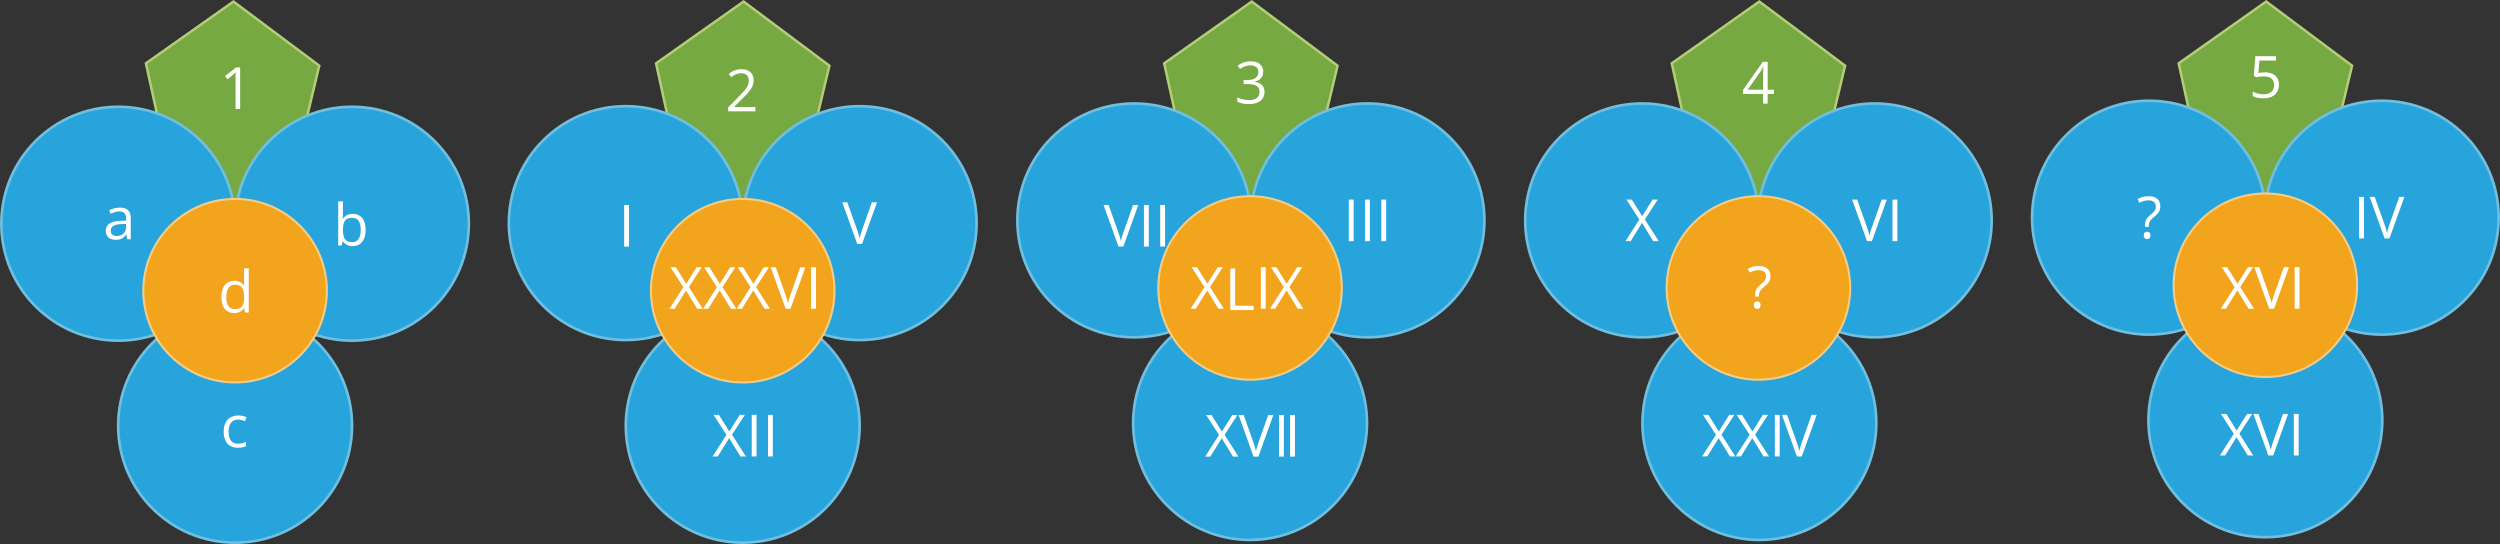 <?xml version="1.0" encoding="UTF-8" standalone="no"?>
<svg
   id="Layer_1"
   width="1928.16"
   height="419.56"
   viewBox="0 0 1928.16 419.56"
   version="1.1"
   sodipodi:docname="YCUZD24121067622.svg"
   inkscape:export-filename="YCUZD24121067622.svg"
   inkscape:export-xdpi="96"
   inkscape:export-ydpi="96"
   inkscape:version="1.3.2 (091e20e, 2023-11-25, custom)"
   xmlns:inkscape="http://www.inkscape.org/namespaces/inkscape"
   xmlns:sodipodi="http://sodipodi.sourceforge.net/DTD/sodipodi-0.dtd"
   xmlns="http://www.w3.org/2000/svg"
   xmlns:svg="http://www.w3.org/2000/svg">
  <rect x="0" y="0" width="1928.16" height="419.56" fill="#333333" stroke="none"/>
  <sodipodi:namedview
     id="namedview50"
     pagecolor="#ffffff"
     bordercolor="#000000"
     borderopacity="0.25"
     inkscape:showpageshadow="2"
     inkscape:pageopacity="0.0"
     inkscape:pagecheckerboard="0"
     inkscape:deskcolor="#d1d1d1"
     inkscape:zoom="1.4254587"
     inkscape:cx="964.25101"
     inkscape:cy="210.10781"
     inkscape:window-width="1920"
     inkscape:window-height="1009"
     inkscape:window-x="2872"
     inkscape:window-y="416"
     inkscape:window-maximized="1"
     inkscape:current-layer="Layer_1" />
  <defs
     id="defs1">
    <style
       id="style1">.cls-1{fill:#fff;}.cls-2{fill:#28a4dd;stroke:#71bfde;stroke-linecap:round;stroke-linejoin:round;stroke-width:2.05px;}.cls-3{fill:#f3a41d;stroke:#f3cd88;stroke-width:1.61px;}.cls-3,.cls-4{stroke-miterlimit:10;}.cls-4{fill:#76a942;stroke:#b5cd76;stroke-width:1.92px;}</style>
  </defs>
  <polygon
     class="cls-4"
     points="613.08 161.89 530.45 160.76 505.98 48.84 573.5 1.19 639.69 50.67 613.08 161.89"
     id="polygon1" />
  <path
     class="cls-1"
     d="M582.61,85.86h-21v-3.05l8.57-8.7c1.59-1.61,2.93-3.04,4.02-4.3s1.92-2.49,2.49-3.72c.57-1.22.85-2.56.85-4.02,0-1.81-.54-3.2-1.61-4.15-1.07-.96-2.49-1.44-4.24-1.44-1.53,0-2.89.26-4.08.79s-2.4,1.27-3.64,2.24l-1.95-2.45c.85-.72,1.77-1.35,2.77-1.91s2.07-.99,3.22-1.32c1.15-.32,2.37-.48,3.67-.48,1.97,0,3.67.34,5.11,1.03,1.43.69,2.54,1.67,3.32,2.94s1.17,2.78,1.17,4.54-.34,3.27-1.01,4.72-1.61,2.89-2.83,4.32c-1.21,1.42-2.63,2.93-4.25,4.53l-6.97,6.95v.15h16.37v3.33h.02Z"
     id="path1" />
  <circle
     class="cls-2"
     cx="482.64"
     cy="172.08"
     r="90.19"
     id="circle1" />
  <path
     class="cls-1"
     d="M481.39,190.2v-32.05h3.73v32.05h-3.73Z"
     id="path2" />
  <circle
     class="cls-2"
     cx="663.03"
     cy="172.08"
     r="90.19"
     id="circle2" />
  <path
     class="cls-1"
     d="M676.4,156.05l-11.51,32.05h-3.75l-11.51-32.05h3.9l7.5,21.11c.31.85.58,1.66.82,2.43.24.77.46,1.52.65,2.24s.36,1.41.5,2.08c.15-.67.31-1.37.5-2.09s.41-1.48.66-2.26.53-1.6.83-2.47l7.45-21.04h3.96Z"
     id="path3" />
  <circle
     class="cls-2"
     cx="572.84"
     cy="328.35"
     r="90.19"
     id="circle3" />
  <path
     class="cls-1"
     d="M575.26,352.03h-4.23l-8.66-14.12-8.79,14.12h-3.97l10.67-16.7-9.93-15.34h4.14l8,12.78,8.04-12.78h3.95l-9.91,15.28,10.67,16.77h.02Z"
     id="path4" />
  <path
     class="cls-1"
     d="M579.79,352.03v-32.05h3.73v32.05h-3.73Z"
     id="path5" />
  <path
     class="cls-1"
     d="M592.33,352.03v-32.05h3.73v32.05h-3.73Z"
     id="path6" />
  <circle
     class="cls-3"
     cx="572.83"
     cy="224.2"
     r="70.77"
     id="circle6" />
  <path
     class="cls-1"
     d="M542,238.15h-4.23l-8.66-14.12-8.79,14.12h-3.97l10.67-16.7-9.93-15.34h4.14l8,12.78,8.04-12.78h3.95l-9.91,15.28,10.67,16.77h.02Z"
     id="path7" />
  <path
     class="cls-1"
     d="M567.93,238.15h-4.23l-8.66-14.12-8.79,14.12h-3.97l10.67-16.7-9.93-15.34h4.14l8,12.78,8.04-12.78h3.95l-9.91,15.28,10.67,16.77h.02Z"
     id="path8" />
  <path
     class="cls-1"
     d="M593.86,238.15h-4.23l-8.66-14.12-8.79,14.12h-3.97l10.67-16.7-9.93-15.34h4.14l8,12.78,8.04-12.78h3.95l-9.91,15.28,10.67,16.77h.02Z"
     id="path9" />
  <path
     class="cls-1"
     d="M621.18,206.11l-11.51,32.05h-3.75l-11.51-32.05h3.9l7.5,21.11c.31.85.58,1.66.82,2.43s.46,1.52.65,2.24.36,1.41.5,2.08c.15-.67.31-1.37.5-2.09s.41-1.48.66-2.26.53-1.6.83-2.47l7.45-21.04h3.96Z"
     id="path10" />
  <path
     class="cls-1"
     d="M625.57,238.15v-32.05h3.73v32.05h-3.73Z"
     id="path11" />
  <polygon
     class="cls-4"
     points="219.63 161.89 137 160.76 112.54 48.84 180.05 1.19 246.24 50.67 219.63 161.89"
     id="polygon11" />
  <path
     class="cls-1"
     d="M185.24,84.02h-3.55v-22.71c0-.86,0-1.6,0-2.22,0-.62.02-1.19.04-1.71.02-.52.05-1.05.1-1.59-.45.47-.88.87-1.27,1.19s-.88.73-1.47,1.22l-3.66,2.94-1.91-2.48,8.68-6.69h3.02v32.05h.01Z"
     id="path12" />
  <circle
     class="cls-2"
     cx="91.22"
     cy="172.54"
     r="90.19"
     id="circle12" />
  <path
     class="cls-1"
     d="M92.37,160.11c2.86,0,4.99.64,6.38,1.93s2.08,3.34,2.08,6.16v16.33h-2.65l-.7-3.55h-.18c-.67.88-1.37,1.61-2.1,2.2-.73.59-1.58,1.04-2.53,1.34-.96.3-2.13.45-3.52.45-1.46,0-2.76-.26-3.89-.77-1.13-.51-2.02-1.29-2.67-2.32-.65-1.04-.98-2.35-.98-3.95,0-2.4.95-4.24,2.85-5.52,1.9-1.29,4.79-1.99,8.68-2.1l4.14-.18v-1.47c0-2.07-.45-3.53-1.34-4.36s-2.15-1.25-3.77-1.25c-1.26,0-2.45.18-3.59.55-1.14.37-2.22.8-3.24,1.29l-1.12-2.76c1.08-.56,2.32-1.03,3.73-1.42s2.88-.59,4.43-.59h-.01ZM97.23,172.69l-3.66.15c-3,.12-5.11.61-6.33,1.47-1.23.86-1.84,2.08-1.84,3.66,0,1.37.42,2.39,1.25,3.05s1.94.99,3.31.99c2.13,0,3.88-.59,5.24-1.78s2.04-2.96,2.04-5.33v-2.21h0Z"
     id="path13" />
  <circle
     class="cls-2"
     cx="271.42"
     cy="172.54"
     r="90.19"
     id="circle13" />
  <path
     class="cls-1"
     d="M264.48,155.27v8.53c0,.98-.03,1.93-.08,2.85-.05.92-.09,1.64-.12,2.15h.2c.66-1.08,1.61-1.99,2.85-2.74,1.24-.75,2.83-1.12,4.76-1.12,3.01,0,5.41,1.04,7.2,3.12s2.69,5.18,2.69,9.28c0,2.7-.41,4.98-1.23,6.84s-1.97,3.26-3.46,4.21c-1.49.95-3.25,1.42-5.28,1.42-1.9,0-3.46-.35-4.68-1.06-1.22-.71-2.16-1.57-2.82-2.6h-.28l-.75,3.22h-2.63v-34.11h3.64-.01ZM271.5,167.98c-1.74,0-3.12.34-4.14,1.02-1.02.68-1.76,1.7-2.2,3.07-.45,1.37-.67,3.09-.67,5.18v.2c0,3.02.5,5.34,1.51,6.94s2.84,2.4,5.5,2.4c2.24,0,3.91-.82,5.03-2.45,1.12-1.64,1.68-3.97,1.68-7.01s-.55-5.43-1.65-6.99c-1.1-1.56-2.79-2.35-5.05-2.35h0Z"
     id="path14" />
  <circle
     class="cls-2"
     cx="181.32"
     cy="328.35"
     r="90.19"
     id="circle14" />
  <path
     class="cls-1"
     d="M183.5,345.35c-2.16,0-4.07-.45-5.72-1.34-1.65-.89-2.94-2.25-3.86-4.08s-1.38-4.13-1.38-6.9.49-5.29,1.46-7.13c.97-1.85,2.31-3.22,4.02-4.11,1.71-.89,3.65-1.34,5.83-1.34,1.2,0,2.36.12,3.47.36s2.03.54,2.75.91l-1.1,3.05c-.73-.29-1.58-.56-2.53-.79-.96-.23-1.85-.35-2.69-.35-1.67,0-3.05.36-4.15,1.07-1.1.72-1.93,1.77-2.48,3.16s-.82,3.1-.82,5.13.27,3.6.8,4.98c.53,1.37,1.33,2.42,2.39,3.15,1.06.72,2.39,1.08,3.98,1.08,1.27,0,2.42-.13,3.44-.41,1.02-.27,1.95-.59,2.78-.95v3.24c-.8.41-1.7.72-2.69.94s-2.16.33-3.52.33h.02Z"
     id="path15" />
  <circle
     class="cls-3"
     cx="181.32"
     cy="224.2"
     r="70.77"
     id="circle15" />
  <path
     class="cls-1"
     d="M180.64,241.47c-3.04,0-5.45-1.04-7.22-3.11-1.78-2.07-2.66-5.16-2.66-9.25s.91-7.26,2.72-9.37,4.22-3.17,7.23-3.17c1.27,0,2.38.17,3.33.5.95.34,1.77.79,2.45,1.35.69.56,1.26,1.2,1.73,1.92h.26c-.06-.45-.12-1.07-.18-1.86s-.09-1.43-.09-1.93v-9.62h3.64v34.11h-2.94l-.55-3.42h-.15c-.45.72-1.03,1.37-1.72,1.95s-1.52,1.05-2.48,1.39c-.96.34-2.09.52-3.39.52h.02ZM181.22,238.44c2.57,0,4.39-.73,5.46-2.19s1.6-3.63,1.6-6.51v-.66c0-3.05-.51-5.4-1.52-7.04-1.02-1.64-2.86-2.45-5.53-2.45-2.24,0-3.91.86-5.02,2.58s-1.67,4.06-1.67,7.03.55,5.23,1.65,6.84c1.1,1.61,2.78,2.41,5.03,2.41h0Z"
     id="path16" />
  <polygon
     class="cls-4"
     points="1787.44 161.89 1704.81 160.76 1680.34 48.84 1747.86 1.19 1814.06 50.67 1787.44 161.89"
     id="polygon16" />
  <path
     class="cls-1"
     d="M1746.91,55.81c2.18,0,4.07.37,5.68,1.11,1.61.74,2.85,1.81,3.74,3.21.88,1.4,1.33,3.11,1.33,5.11,0,2.19-.47,4.08-1.42,5.67-.95,1.59-2.32,2.81-4.1,3.66s-3.92,1.28-6.4,1.28c-1.67,0-3.21-.15-4.65-.44s-2.64-.73-3.62-1.32v-3.46c1.07.64,2.36,1.15,3.88,1.53s3,.57,4.43.57c1.62,0,3.04-.26,4.26-.78s2.17-1.31,2.85-2.37c.68-1.06,1.02-2.39,1.02-4,0-2.13-.65-3.78-1.96-4.94-1.31-1.16-3.37-1.74-6.19-1.74-.91,0-1.9.07-2.98.22s-1.97.31-2.67.48l-1.84-1.21,1.23-15.04h15.94v3.33h-12.82l-.81,9.67c.56-.12,1.27-.24,2.15-.36s1.87-.19,2.98-.19h-.03Z"
     id="path17" />
  <circle
     class="cls-2"
     cx="1657.45"
     cy="167.88"
     r="90.19"
     id="circle17" />
  <path
     class="cls-1"
     d="M1654.35,174.92v-1.14c0-1.17.11-2.17.33-3.01s.6-1.63,1.15-2.36,1.31-1.5,2.29-2.32c1.14-.95,2.04-1.76,2.71-2.42.67-.66,1.14-1.33,1.44-2.01.29-.67.44-1.48.44-2.43,0-1.52-.49-2.69-1.47-3.5s-2.36-1.22-4.14-1.22c-1.45,0-2.73.18-3.86.55-1.13.37-2.21.8-3.24,1.32l-1.27-2.94c1.2-.63,2.5-1.14,3.9-1.53s2.97-.59,4.69-.59c2.82,0,5.01.7,6.55,2.09,1.55,1.4,2.32,3.31,2.32,5.75,0,1.36-.22,2.52-.66,3.47-.44.96-1.06,1.83-1.86,2.63-.8.8-1.75,1.64-2.85,2.53-.96.82-1.7,1.54-2.21,2.16-.51.62-.86,1.26-1.05,1.91-.19.65-.28,1.43-.28,2.33v.72h-2.93ZM1653.4,181.54c0-1.02.24-1.75.72-2.18s1.1-.65,1.86-.65c.72,0,1.33.22,1.83.65s.76,1.16.76,2.18-.25,1.74-.76,2.2-1.11.69-1.83.69c-.76,0-1.38-.23-1.86-.69s-.72-1.19-.72-2.2Z"
     id="path18" />
  <circle
     class="cls-2"
     cx="1836.94"
     cy="167.88"
     r="90.19"
     id="circle18" />
  <path
     class="cls-1"
     d="M1819.48,183.9v-32.05h3.73v32.05h-3.73Z"
     id="path19" />
  <path
     class="cls-1"
     d="M1854.41,151.85l-11.51,32.05h-3.75l-11.51-32.05h3.9l7.5,21.11c.31.85.58,1.66.82,2.43.24.77.46,1.52.65,2.24.19.72.36,1.41.5,2.08.15-.67.31-1.37.5-2.09s.41-1.48.66-2.26.53-1.6.83-2.47l7.45-21.04h3.96Z"
     id="path20" />
  <circle
     class="cls-2"
     cx="1747.2"
     cy="324.15"
     r="90.19"
     id="circle20" />
  <path
     class="cls-1"
     d="M1737.83,351.29h-4.23l-8.66-14.12-8.79,14.12h-3.97l10.67-16.7-9.93-15.34h4.14l8,12.78,8.04-12.78h3.95l-9.91,15.28,10.67,16.77h.02Z"
     id="path21" />
  <path
     class="cls-1"
     d="M1764.74,319.24l-11.51,32.05h-3.75l-11.51-32.05h3.9l7.5,21.11c.31.85.58,1.66.82,2.43s.46,1.52.65,2.24c.19.72.36,1.41.5,2.08.15-.67.31-1.37.5-2.09s.41-1.48.66-2.26.53-1.6.83-2.47l7.45-21.04h3.96Z"
     id="path22" />
  <path
     class="cls-1"
     d="M1769.13,351.29v-32.05h3.73v32.05h-3.73Z"
     id="path23" />
  <circle
     class="cls-3"
     cx="1747.2"
     cy="219.99"
     r="70.77"
     id="circle23" />
  <path
     class="cls-1"
     d="M1738.48,238.12h-4.23l-8.66-14.12-8.79,14.12h-3.97l10.67-16.7-9.93-15.34h4.14l8,12.78,8.04-12.78h3.95l-9.91,15.28,10.67,16.77h.02Z"
     id="path24" />
  <path
     class="cls-1"
     d="M1765.41,206.08l-11.51,32.05h-3.75l-11.51-32.05h3.9l7.5,21.11c.31.85.58,1.66.82,2.43.24.77.46,1.52.65,2.24.19.72.36,1.41.5,2.08.15-.67.31-1.37.5-2.09s.41-1.48.66-2.26.53-1.6.83-2.47l7.45-21.04h3.96Z"
     id="path25" />
  <path
     class="cls-1"
     d="M1769.79,238.12v-32.05h3.73v32.05h-3.73Z"
     id="path26" />
  <polygon
     class="cls-4"
     points="1396.46 161.89 1313.82 160.76 1289.36 48.84 1356.88 1.19 1423.06 50.67 1396.46 161.89"
     id="polygon26" />
  <path
     class="cls-1"
     d="M1368.15,72.48h-4.8v7.43h-3.55v-7.43h-15.5v-3.07l15.26-21.72h3.79v21.5h4.8v3.29ZM1359.79,69.19v-10.48c0-.8,0-1.53.02-2.18.01-.65.04-1.26.07-1.82.03-.56.05-1.1.08-1.61.02-.51.04-1.02.05-1.51h-.18c-.28.58-.6,1.2-.95,1.85-.36.65-.72,1.23-1.08,1.74l-9.89,14.01h11.88Z"
     id="path27" />
  <circle
     class="cls-2"
     cx="1445.92"
     cy="169.98"
     r="90.19"
     id="circle27" />
  <path
     class="cls-1"
     d="M1455.25,153.95l-11.51,32.05h-3.75l-11.51-32.05h3.9l7.5,21.11c.31.85.58,1.66.82,2.43.24.77.46,1.52.65,2.24.19.72.36,1.41.5,2.08.15-.67.31-1.37.5-2.09s.41-1.48.66-2.26.53-1.6.83-2.47l7.45-21.04h3.96Z"
     id="path28" />
  <path
     class="cls-1"
     d="M1459.63,186v-32.05h3.73v32.05h-3.73Z"
     id="path29" />
  <circle
     class="cls-2"
     cx="1266.52"
     cy="169.98"
     r="90.19"
     id="circle29" />
  <path
     class="cls-1"
     d="M1279.33,186h-4.23l-8.66-14.12-8.79,14.12h-3.97l10.67-16.7-9.93-15.34h4.14l8,12.78,8.04-12.78h3.95l-9.91,15.28,10.67,16.77h.02Z"
     id="path30" />
  <circle
     class="cls-2"
     cx="1356.95"
     cy="326.25"
     r="90.19"
     id="circle30" />
  <path
     class="cls-1"
     d="M1338.42,352.02h-4.23l-8.66-14.12-8.79,14.12h-3.97l10.67-16.7-9.93-15.34h4.14l8,12.78,8.04-12.78h3.95l-9.91,15.28,10.67,16.77h.02Z"
     id="path31" />
  <path
     class="cls-1"
     d="M1364.35,352.02h-4.23l-8.66-14.12-8.79,14.12h-3.97l10.67-16.7-9.93-15.34h4.14l8,12.78,8.04-12.78h3.95l-9.91,15.28,10.67,16.77h.02Z"
     id="path32" />
  <path
     class="cls-1"
     d="M1368.88,352.02v-32.05h3.73v32.05h-3.73Z"
     id="path33" />
  <path
     class="cls-1"
     d="M1401.14,319.98l-11.51,32.05h-3.75l-11.51-32.05h3.9l7.5,21.11c.31.85.58,1.66.82,2.43s.46,1.52.65,2.24c.19.72.36,1.41.5,2.08.15-.67.31-1.37.5-2.09s.41-1.48.66-2.26.53-1.6.83-2.47l7.45-21.04h3.96Z"
     id="path34" />
  <circle
     class="cls-3"
     cx="1356.21"
     cy="222.1"
     r="70.77"
     id="circle34" />
  <path
     class="cls-1"
     d="M1353.68,228.74v-1.14c0-1.17.11-2.17.33-3.01s.6-1.63,1.15-2.36,1.31-1.5,2.29-2.32c1.14-.95,2.04-1.76,2.71-2.42.67-.66,1.14-1.33,1.44-2.01.29-.67.44-1.48.44-2.43,0-1.52-.49-2.69-1.47-3.5s-2.36-1.22-4.14-1.22c-1.45,0-2.73.18-3.86.55-1.13.37-2.21.8-3.24,1.32l-1.27-2.94c1.2-.63,2.5-1.14,3.9-1.53s2.97-.59,4.69-.59c2.82,0,5.01.7,6.55,2.09,1.55,1.4,2.32,3.31,2.32,5.75,0,1.36-.22,2.52-.66,3.47-.44.96-1.06,1.83-1.86,2.63-.8.8-1.75,1.64-2.85,2.53-.96.82-1.7,1.54-2.21,2.16-.51.62-.86,1.26-1.05,1.91-.19.65-.28,1.43-.28,2.33v.72h-2.93ZM1352.7,235.36c0-1.02.24-1.75.72-2.18s1.1-.65,1.86-.65c.72,0,1.33.22,1.83.65s.76,1.16.76,2.18-.25,1.74-.76,2.2-1.11.69-1.83.69c-.76,0-1.38-.23-1.86-.69s-.72-1.19-.72-2.2Z"
     id="path35" />
  <polygon
     class="cls-4"
     points="1005.01 161.89 922.38 160.76 897.91 48.84 965.42 1.19 1031.61 50.67 1005.01 161.89"
     id="polygon35" />
  <path
     class="cls-1"
     d="M974.28,55.26c0,1.43-.28,2.67-.83,3.73-.56,1.05-1.33,1.91-2.32,2.58-.99.67-2.16,1.13-3.51,1.39v.18c2.54.32,4.45,1.14,5.73,2.45,1.28,1.32,1.92,3.04,1.92,5.17,0,1.86-.44,3.5-1.3,4.93-.87,1.43-2.2,2.55-3.99,3.36s-4.08,1.22-6.87,1.22c-1.7,0-3.26-.14-4.7-.41-1.44-.27-2.82-.72-4.13-1.35v-3.42c1.33.66,2.78,1.17,4.34,1.55,1.56.37,3.08.56,4.54.56,2.92,0,5.03-.58,6.33-1.74,1.3-1.16,1.95-2.75,1.95-4.77,0-1.39-.36-2.51-1.08-3.36s-1.76-1.48-3.11-1.89c-1.35-.4-2.98-.6-4.88-.6h-3.2v-3.11h3.22c1.74,0,3.21-.26,4.43-.77,1.21-.51,2.14-1.23,2.77-2.16.64-.93.95-2.03.95-3.3,0-1.62-.54-2.87-1.62-3.76-1.08-.88-2.55-1.33-4.41-1.33-1.14,0-2.18.12-3.11.35-.94.23-1.81.56-2.63.96-.82.41-1.64.88-2.45,1.42l-1.84-2.5c1.17-.91,2.59-1.69,4.27-2.35s3.59-.99,5.72-.99c3.27,0,5.73.75,7.36,2.24,1.64,1.49,2.45,3.39,2.45,5.7v.02Z"
     id="path36" />
  <circle
     class="cls-2"
     cx="874.84"
     cy="169.98"
     r="90.19"
     id="circle36" />
  <path
     class="cls-1"
     d="M877.9,158.1l-11.51,32.05h-3.75l-11.51-32.05h3.9l7.5,21.11c.31.85.58,1.66.82,2.43.24.77.46,1.52.65,2.24s.36,1.41.5,2.08c.15-.67.31-1.37.5-2.09s.41-1.48.66-2.26.53-1.6.83-2.47l7.45-21.04h3.96Z"
     id="path37" />
  <path
     class="cls-1"
     d="M882.28,190.14v-32.05h3.73v32.05h-3.73Z"
     id="path38" />
  <path
     class="cls-1"
     d="M894.82,190.14v-32.05h3.73v32.05h-3.73Z"
     id="path39" />
  <circle
     class="cls-2"
     cx="1054.68"
     cy="169.98"
     r="90.19"
     transform="translate(188.72 795.56) rotate(-45)"
     id="circle39" />
  <path
     class="cls-1"
     d="M1040.29,186v-32.05h3.73v32.05h-3.73Z"
     id="path40" />
  <path
     class="cls-1"
     d="M1052.82,186v-32.05h3.73v32.05h-3.73Z"
     id="path41" />
  <path
     class="cls-1"
     d="M1065.36,186v-32.05h3.73v32.05h-3.73Z"
     id="path42" />
  <circle
     class="cls-2"
     cx="964.13"
     cy="326.25"
     r="90.19"
     transform="translate(51.7 777.3) rotate(-45)"
     id="circle42" />
  <path
     class="cls-1"
     d="M955.17,352.14h-4.23l-8.66-14.12-8.79,14.12h-3.97l10.67-16.7-9.93-15.34h4.14l8,12.78,8.04-12.78h3.95l-9.91,15.28,10.67,16.77h.02Z"
     id="path43" />
  <path
     class="cls-1"
     d="M982.08,320.1l-11.51,32.05h-3.75l-11.51-32.05h3.9l7.5,21.11c.31.85.58,1.66.82,2.43s.46,1.52.65,2.24.36,1.41.5,2.08c.15-.67.31-1.37.5-2.09s.41-1.48.66-2.26.53-1.6.83-2.47l7.45-21.04h3.96Z"
     id="path44" />
  <path
     class="cls-1"
     d="M986.47,352.14v-32.05h3.73v32.05h-3.73Z"
     id="path45" />
  <path
     class="cls-1"
     d="M995.01,352.15v-32.05h3.73v32.05h-3.73Z"
     id="path46" />
  <circle
     class="cls-3"
     cx="964.13"
     cy="222.1"
     r="70.77"
     id="circle46" />
  <path
     class="cls-1"
     d="m 943.93,238.12 h -4.23 l -8.66,-14.12 -8.79,14.12 h -3.97 l 10.67,-16.7 -9.93,-15.34 h 4.14 l 8,12.78 8.04,-12.78 h 3.95 l -9.91,15.28 10.67,16.77 h 0.02 z"
     id="path48" />
  <path
     class="cls-1"
     d="M972.46,238.12v-32.05h3.73v32.05h-3.73Z"
     id="path49" />
  <path
     class="cls-1"
     d="M1005.16,238.12h-4.23l-8.66-14.12-8.79,14.12h-3.97l10.67-16.7-9.93-15.34h4.14l8,12.78,8.04-12.78h3.95l-9.91,15.28,10.67,16.77h.02Z"
     id="path50" />
  <path
     class="cls-1"
     d="m 948.916,239.15 v -32.05 h 3.73 v 28.71 h 14.23 v 3.33 h -17.96 z"
     id="path47"
     style="fill:#ffffff" />
</svg>
